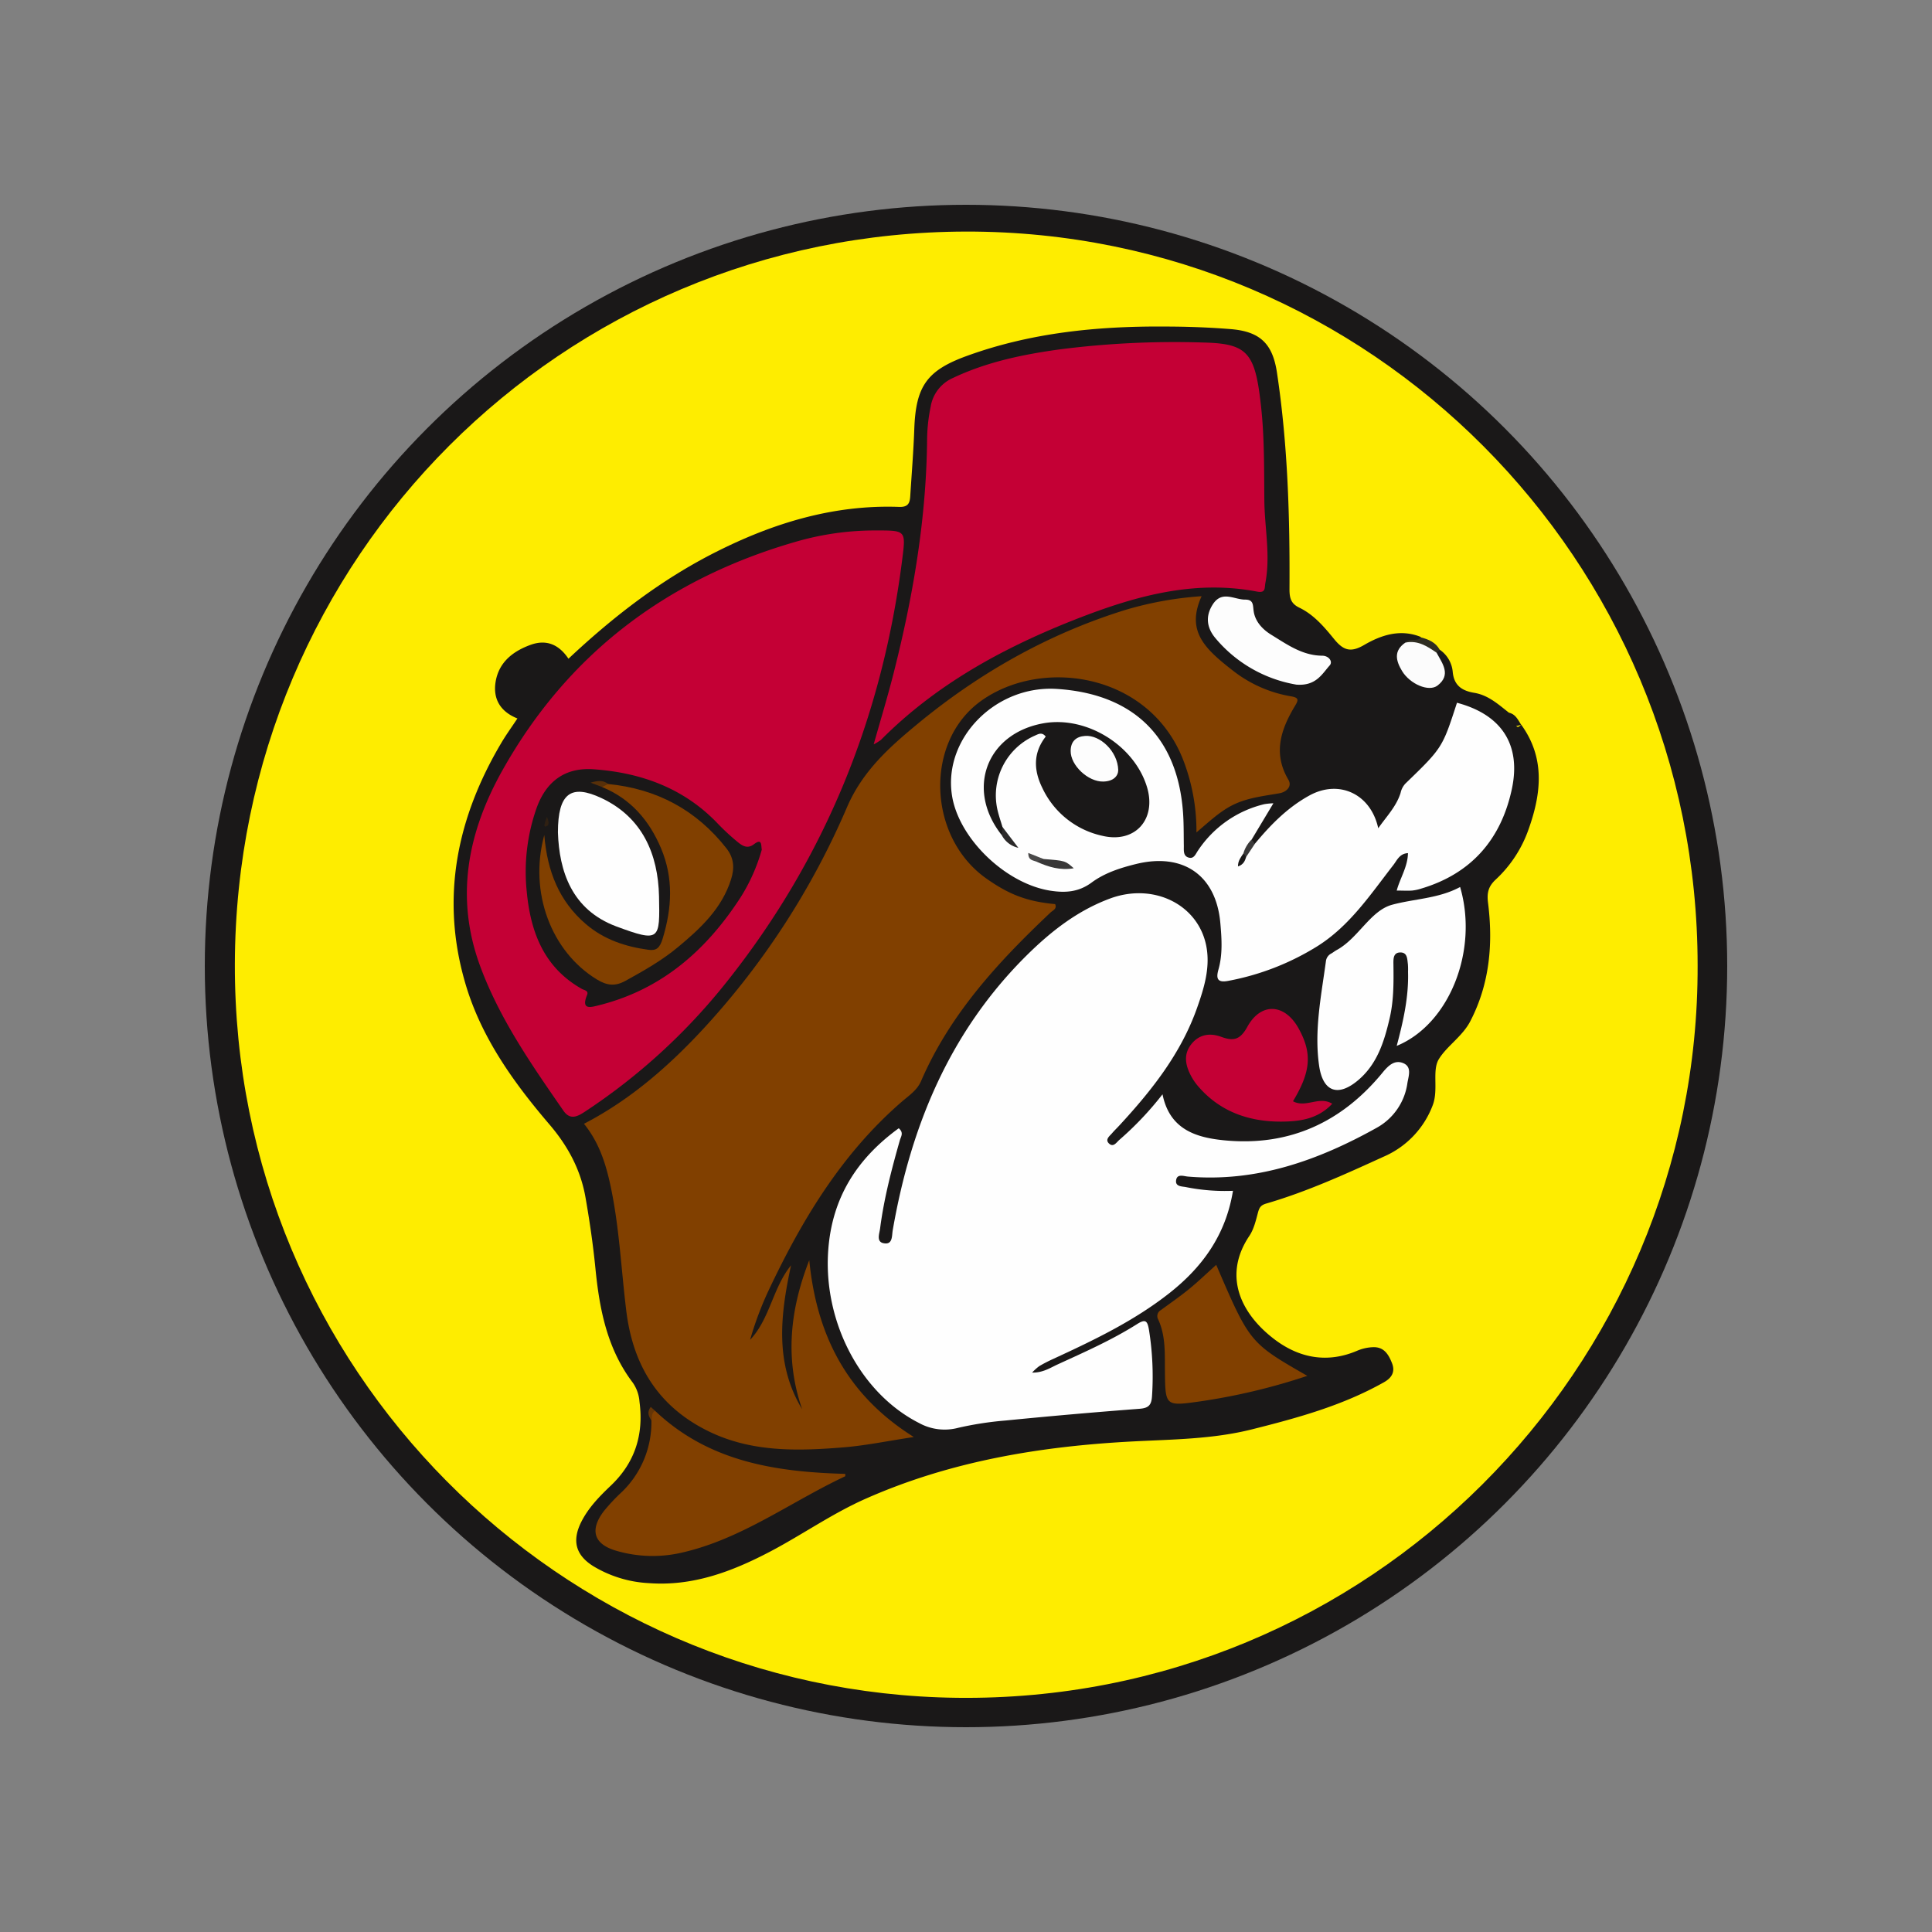 <svg id="Layer_1" data-name="Layer 1" xmlns="http://www.w3.org/2000/svg" viewBox="0 0 640 640"><rect x="0" y="0" width="640" height="640" fill="#808080" stroke="none"/><defs><style>.cls-1{fill:#1a1818;}.cls-2{fill:#feed00;}.cls-3{fill:#2f2d21;}.cls-4{fill:#814000;}.cls-5{fill:#fefefe;}.cls-6{fill:#c40035;}.cls-7{fill:#fdfdfd;}.cls-8{fill:#fcfcfc;}.cls-9{fill:#3a3939;}.cls-10{fill:#653506;}.cls-11{fill:#383737;}.cls-12{fill:#2b2929;}.cls-13{fill:#4a4949;}.cls-14{fill:#583009;}.cls-15{fill:#2f2012;}</style></defs><circle class="cls-1" cx="320" cy="320" r="252.16"/><path class="cls-2" d="M562.36,319.84C562.74,453.1,453.62,564.09,317,562.42,185.4,560.82,77.45,453.55,77.8,319.33,78.16,184.68,186.13,76.91,320.11,76.71,453.87,76.52,562.36,185.4,562.36,319.84Z"/><path class="cls-1" d="M476.92,215.22a9.94,9.94,0,0,1,4.31,7.3c.41,4.71,3.26,6.36,7.22,7,4.57.79,7.84,3.76,11.28,6.47a15.31,15.31,0,0,1,2.1,3.41c.54,1.55.91,1.89,2.06.62,8,11,6.71,22.72,2.53,34.52a41.27,41.27,0,0,1-10.91,16.79c-2.4,2.22-3,4.3-2.59,7.65,1.72,13.6.58,26.91-5.88,39.34-2.59,5-7.75,8.18-10.41,12.54-2.31,3.79-.07,10.06-2,15.2a30.1,30.1,0,0,1-16.34,17.13c-12.68,5.79-25.38,11.58-38.79,15.49-1.87.54-2.34,1.36-2.78,3-.7,2.65-1.37,5.5-2.86,7.73-9.14,13.62-2.36,26.33,8.71,34.55,8.14,6,17.27,7.61,26.87,3.55a14.79,14.79,0,0,1,5.48-1.24c3.58-.09,5.08,2.45,6.2,5.3,1.19,3-.25,5-2.78,6.38-13.65,7.69-28.58,11.77-43.64,15.55-13,3.26-26.3,3.31-39.55,4-30.49,1.6-60.29,6.52-88.45,19-11.06,4.9-21,11.93-31.65,17.52-12.5,6.55-25.48,11.48-40,10.42a39.49,39.49,0,0,1-18.6-5.68c-5.82-3.68-7-8.44-3.88-14.64,2.39-4.71,6-8.41,9.78-12,8-7.61,10.93-16.9,9.49-27.76a12.68,12.68,0,0,0-2.17-6.26c-8.51-11.19-11.08-24.28-12.42-37.86-.78-7.9-1.93-15.78-3.3-23.6-1.61-9.19-5.85-17.05-12-24.22-12.06-14.12-22.88-29.26-28-47.35-8-28-2.52-54.29,12.13-79,1.57-2.66,3.4-5.17,5.32-8.07-5.63-2.24-8.2-6.48-7.2-12.27,1.12-6.43,5.75-10,11.54-12.11,5.27-1.92,9.44-.1,12.57,4.59,14.9-14,30.83-26.29,49-35.43,19-9.58,39-15.65,60.52-14.86,3,.11,3.55-1.25,3.7-3.54.47-7.42,1.07-14.83,1.34-22.26.51-14.15,4.13-19.4,17.42-24.22,21-7.63,42.93-9.86,65.13-9.73,7.42,0,14.85.26,22.24.85,9.76.79,13.89,4.81,15.34,14.34,3.6,23.82,4.3,47.82,4.16,71.85,0,2.95.5,4.76,3.28,6.1,4.77,2.3,8.22,6.36,11.46,10.34,3.05,3.74,5.43,4.67,10,2,5.64-3.29,12-5.39,18.77-2.65-.3,2.7-3.08,1.72-4.35,3-3.06,2.39-2.39,5.13-.52,7.75,2.12,2.94,4.9,5,8.79,4.16,2.25-.48,2.93-2.21,2.4-4.39-.4-1.67-1.53-3.11-1.52-4.92A1.75,1.75,0,0,1,476.92,215.22Z"/><path class="cls-3" d="M465.53,212.88c1.29-1.85,3.82,0,5.15-1.75,2.54.67,4.87,1.63,6.24,4.09l-1,1C472.26,215.64,468.69,214.9,465.53,212.88Z"/><path class="cls-1" d="M503.89,240.07c-4.24,1.61-3.75-1.68-4.16-4C502,236.47,502.82,238.39,503.89,240.07Z"/><path class="cls-4" d="M398.05,197.5c-5.19,11.47.89,17.29,10.35,24.64a42.65,42.65,0,0,0,19.22,8.52c2.8.46,2.51,1.28,1.31,3.27-4.64,7.72-7.3,15.6-2.15,24.34,1.41,2.39-.87,4.14-2.85,4.49-5.08.91-10.21,1.42-15,3.64-4.51,2.11-8.09,5.53-12.59,9.35a65.28,65.28,0,0,0-4.54-24.39c-11.37-28.48-46.77-33.64-66.9-19.11-18.7,13.48-17.67,44.9,1.73,58.69,7.69,5.46,13.71,7.71,22.9,8.56.7,1.6-.8,2.08-1.55,2.8-17.29,16.32-33.29,33.62-42.89,55.88-1.28,2.95-4,4.75-6.34,6.76-20,17.3-33.26,39.4-44.36,63a110.48,110.48,0,0,0-5.91,15.9c6.6-7,7.48-17.2,13.56-24.68-3.53,16.36-5.48,32.49,3.68,47.66-5.81-16.73-4-33.07,2.36-49.36,2.4,24.39,12.14,44.47,34.63,58.57-8.73,1.32-15.93,2.82-23.21,3.42-15.18,1.24-30.39,1.67-44.62-5.24-16.62-8.06-25.14-21.66-27.4-39.85-1.69-13.66-2.29-27.48-5.12-41-1.56-7.45-3.74-14.71-8.91-21.09,15.44-8,28.24-19.22,39.87-31.82a257.78,257.78,0,0,0,47.3-73.14c5.09-11.78,13.83-19.65,23.1-27.31,20.54-17,43.38-29.95,68.89-37.9A115.45,115.45,0,0,1,398.05,197.5Z"/><path class="cls-5" d="M408.44,394.47c-2.39,14.63-10.12,25.27-21.05,33.88-11.74,9.25-25.1,15.63-38.56,21.84a48.35,48.35,0,0,0-4.58,2.37,16.7,16.7,0,0,0-2.35,2.13c3.59.07,6-1.59,8.5-2.73,8.92-4.09,17.91-8.06,26.23-13.31,2.8-1.77,3.47-1.24,4,2a97.77,97.77,0,0,1,1,21.68c-.17,3-1,4.12-4.17,4.35q-22.19,1.69-44.31,3.88A110.63,110.63,0,0,0,317.35,473a17.53,17.53,0,0,1-12.9-1.61c-19.53-9.92-31.78-33.69-30.09-57.18,1.25-17.53,9.57-30.41,23.36-40.46,1.77,1.51.71,2.75.36,4-2.73,9.61-5.26,19.28-6.54,29.21-.24,1.84-1.47,4.73,1.7,4.94,2.48.17,2.18-2.57,2.49-4.38,6-34.6,18.95-65.82,44.33-91,8.15-8.06,17-15,28-19,14.68-5.22,29.67,2.59,31.73,17,.95,6.63-1,13-3.2,19.23-5.32,15.14-15,27.39-25.72,39-.81.89-1.7,1.72-2.48,2.64s-2.45,2.08-1,3.43,2.46-.4,3.42-1.23a107.07,107.07,0,0,0,14.29-15.09c2.38,11.84,11.38,14.38,20.7,15.27,21.33,2,38.72-6,52.23-22.5,1.91-2.33,4-4.3,6.86-3.07s1.73,4.2,1.34,6.52A20.05,20.05,0,0,1,456,373.62c-19.43,10.83-39.8,18.08-62.54,16.13-1.41-.13-3.54-1-3.86,1.22s2.1,2,3.4,2.3A65.62,65.62,0,0,0,408.44,394.47Z"/><path class="cls-6" d="M290.27,175.72c9.81,0,9.82,0,8.61,9.54-6.58,52.1-25.5,99.06-58.3,140.19a201,201,0,0,1-46.83,42.81c-2.5,1.65-4.9,2.87-7.12-.34-10.52-15.2-21.11-30.35-27.58-47.91-8.4-22.81-4.08-44.33,7.32-64.71,21.68-38.72,54.55-63.44,96.87-75.73A94.06,94.06,0,0,1,290.27,175.72Z"/><path class="cls-6" d="M289.42,246.58c2.34-8.29,4.62-15.79,6.55-23.38,6.52-25.66,10.95-51.62,11.15-78.19a56.4,56.4,0,0,1,1.17-10.27,12.59,12.59,0,0,1,7.27-9.48c11.34-5.4,23.49-7.89,35.78-9.56a298.77,298.77,0,0,1,47.48-2.23c14.58.36,17,3.47,18.92,21.19,1.13,10.27,1,20.7,1.09,31.06.08,9.13,2.09,18.24.34,27.39-.31,1.63.21,3.43-2.78,2.86-21.58-4.11-41.62,1.87-61.35,9.69C331.57,215,309.82,227,291.83,245.09A16,16,0,0,1,289.42,246.58Z"/><path class="cls-5" d="M415.72,279.48c5.2-6.28,10.86-12.05,18.11-16,9.75-5.32,20.25-.52,22.73,10.89,2.81-4,6-7.23,7.4-11.7a6.53,6.53,0,0,1,1.61-3.11c12.27-11.86,12.24-11.88,17.07-26.76,14.68,3.88,21.35,13.81,18.17,28.63-3.57,16.62-13.43,28-30.06,32.94a14.48,14.48,0,0,1-3,.64c-1.54.1-3.09,0-5.07,0,1.12-4.17,3.62-7.78,3.73-12.4-2.84.14-3.67,2.46-4.89,4-7.51,9.67-14.35,20-24.94,26.72A85.41,85.41,0,0,1,407,324.9c-3.67.74-4.24-.66-3.38-3.7,1.45-5.11,1.08-10.34.63-15.47-1.41-15.82-12.34-23.35-27.94-19.51-5.21,1.28-10.39,2.95-14.69,6.13s-8.7,3.47-13.67,2.7c-14.85-2.32-30.46-17.36-32.61-31.66-2.85-18.9,14.57-36.5,34.81-35.17,26.14,1.7,40.82,16.86,41.87,43.24.12,2.93.09,5.87.14,8.81,0,1.55-.23,3.39,1.73,3.85,1.7.4,2.23-1.35,3-2.42a36.58,36.58,0,0,1,21.94-15.31,22,22,0,0,1,3-.29l-7.2,12c-.15,1.85-1.36,3.23-2.11,4.77a1.24,1.24,0,0,1-.55.67c.32.16.51,0,.56-.44C413.25,281.62,414,280.1,415.72,279.48Z"/><path class="cls-5" d="M483.68,293.83c6.15,21-3.54,45.46-21,52.63,2.18-8.21,4-16.22,3.75-24.53a22.18,22.18,0,0,0-.05-2.58c-.23-1.66-.13-3.85-2.49-3.84s-2.32,2.09-2.3,3.84c.08,6,.13,12.1-1.26,18-1.78,7.64-4.08,15.06-10.32,20.39-6.65,5.68-11.68,4.06-13-4.48-1.75-11.76.67-23.38,2.24-35a3.29,3.29,0,0,1,1.78-2.41c.6-.35,1.13-.79,1.74-1.12,7.17-3.89,11.14-13,18.31-15C468.46,297.71,476.56,297.69,483.68,293.83Z"/><path class="cls-4" d="M217,467.35c17.74,16.86,39.92,20.26,63,20.89,0,.28.06.77-.06.82-17.88,8.38-34,20.59-53.61,25.16a42.83,42.83,0,0,1-22.42-.58c-7.25-2.19-8.57-6.86-3.92-13a60.67,60.67,0,0,1,6-6.4,32,32,0,0,0,9.79-23.68C215.54,469.28,214.4,467.66,217,467.35Z"/><path class="cls-4" d="M402.89,419C414,444.82,414,444.82,433.06,455.77a205.46,205.46,0,0,1-35.72,8.49c-11.31,1.59-11.31,1.48-11.44-9.88-.07-5.86.31-11.77-2.23-17.29a2.26,2.26,0,0,1,.89-3.11c3.18-2.34,6.45-4.59,9.5-7.1S399.91,421.65,402.89,419Z"/><path class="cls-6" d="M428.32,364.81c4.32,2.32,8.64-1.86,13,.82-4.79,5.14-10.9,5.87-16.73,5.92-10.88.07-20.65-3.31-27.94-12a18.74,18.74,0,0,1-2.26-3.44c-1.74-3.42-2.36-6.91.24-10.2s6.16-3.8,9.81-2.48c4,1.47,6.29,1.2,8.73-3.24,4.58-8.34,12.54-7.75,17.09.64C434.7,348.93,434.24,355,428.32,364.81Z"/><path class="cls-7" d="M429.42,226.79a44.66,44.66,0,0,1-26.94-15.57c-2.67-3.28-3.27-7.05-.73-11,3.07-4.76,7.13-1.54,10.78-1.59,2.88,0,2.45,2,2.79,4,.54,3.32,2.93,5.88,5.78,7.63,5.23,3.21,10.32,6.9,16.89,6.95,2.23,0,3.64,2,2.45,3.26C437.93,223.28,435.94,227.31,429.42,226.79Z"/><path class="cls-8" d="M465.53,212.88c4.08-.87,7.23,1.18,10.35,3.33,1.93,3.58,4.93,7.31.34,10.87-2.89,2.24-9.13-.46-11.76-4.78C462.42,218.93,461.57,215.6,465.53,212.88Z"/><path class="cls-9" d="M411.89,282.69a10.59,10.59,0,0,1,2.69-4.56l1.14,1.35-2.9,4.36C412.16,283.74,412.08,283.17,411.89,282.69Z"/><path class="cls-10" d="M217,467.35c-1.27.77-1,2.09-1.15,3.24-1.09-1.44-1.56-2.93-.28-4.53Z"/><path class="cls-1" d="M252.35,281.46a59.86,59.86,0,0,1-7,15.77C234,314.78,219.17,327.81,198.42,333c-2.56.64-6.07,1.78-3.94-3.42.59-1.45-1-1.56-1.75-2-12.59-7.11-17-18.89-18.25-32.34a63.52,63.52,0,0,1,3.27-27.56c3.17-8.82,9.41-13.52,18.88-12.85,15.55,1.11,29.6,6.11,40.78,17.62a75.51,75.51,0,0,0,7.19,6.67c1.39,1.1,3.05,2.14,5.13.56C252.54,277.53,252.08,280.1,252.35,281.46Z"/><path class="cls-1" d="M331.84,276.65c-12-15.15-5.09-33.7,13.86-37.06C360,237.07,375.9,247,380,260.87c3.12,10.68-4.1,18.57-14.84,16A28.68,28.68,0,0,1,345.28,261c-2.86-5.79-3.1-11.59,1.13-17-1.29-1.66-2.55-.76-3.72-.26a21.62,21.62,0,0,0-12.21,24.77c.44,1.83,1.06,3.62,1.6,5.43A2.44,2.44,0,0,1,331.84,276.65Z"/><path class="cls-11" d="M345.7,284.56c7.17.56,7.17.56,10,3.07-4.58.78-8.46-.47-12.27-2.16C343.52,283.54,344.75,284.4,345.7,284.56Z"/><path class="cls-12" d="M331.84,276.65l.24-2.7,5.27,6.9A8.15,8.15,0,0,1,331.84,276.65Z"/><path class="cls-13" d="M345.7,284.56l-2.3.91c-1.1-.53-2.81-.34-2.77-2.92Z"/><path class="cls-1" d="M411.89,282.69l.93,1.15c-.41,1.26-.81,2.52-2.72,3.18C410.06,285.11,411.1,283.94,411.89,282.69Z"/><path class="cls-4" d="M201.45,259.71c16.06,1.59,29.19,8.55,39.21,21.34,2.51,3.21,2.69,6.53,1.52,10.23-3.06,9.71-10.13,16.26-17.6,22.47-5.32,4.43-11.33,7.82-17.38,11.16-3.43,1.9-6.14,1.58-9.47-.45-15.08-9.18-22.62-28.86-17.43-47.84,1,12.08,4.94,21.93,13.77,29.49,6,5.15,13.1,7.47,20.71,8.52,2.65.37,3.79-.57,4.75-3.74,3.08-10.15,3.6-20-.54-29.85-3.9-9.27-10.05-16.42-19.53-20.32C199.36,258.88,200.36,259.21,201.45,259.71Z"/><path class="cls-5" d="M184.82,275.75c0-13,4.33-16.14,14.49-11.34,13.52,6.4,18.68,18.55,19,32.48.29,14.48.38,15.38-14.15,10C189.34,301.36,185.24,288.52,184.82,275.75Z"/><path class="cls-14" d="M201.45,259.71l-2,1-3.82-1.44C198.06,258.55,199.79,258.39,201.45,259.71Z"/><path class="cls-15" d="M181.18,270.56c.63,1.57.85,2.79-.17,3.16s-.58-.69-.48-1.19A16.63,16.63,0,0,1,181.18,270.56Z"/><path class="cls-7" d="M370.43,255.06c0,1.94-1.52,3.78-5,3.84-5,.09-10.8-5.38-10.76-10.11,0-3.14,1.75-4.8,4.76-5C364.32,243.38,370.23,248.8,370.43,255.06Z"/></svg>